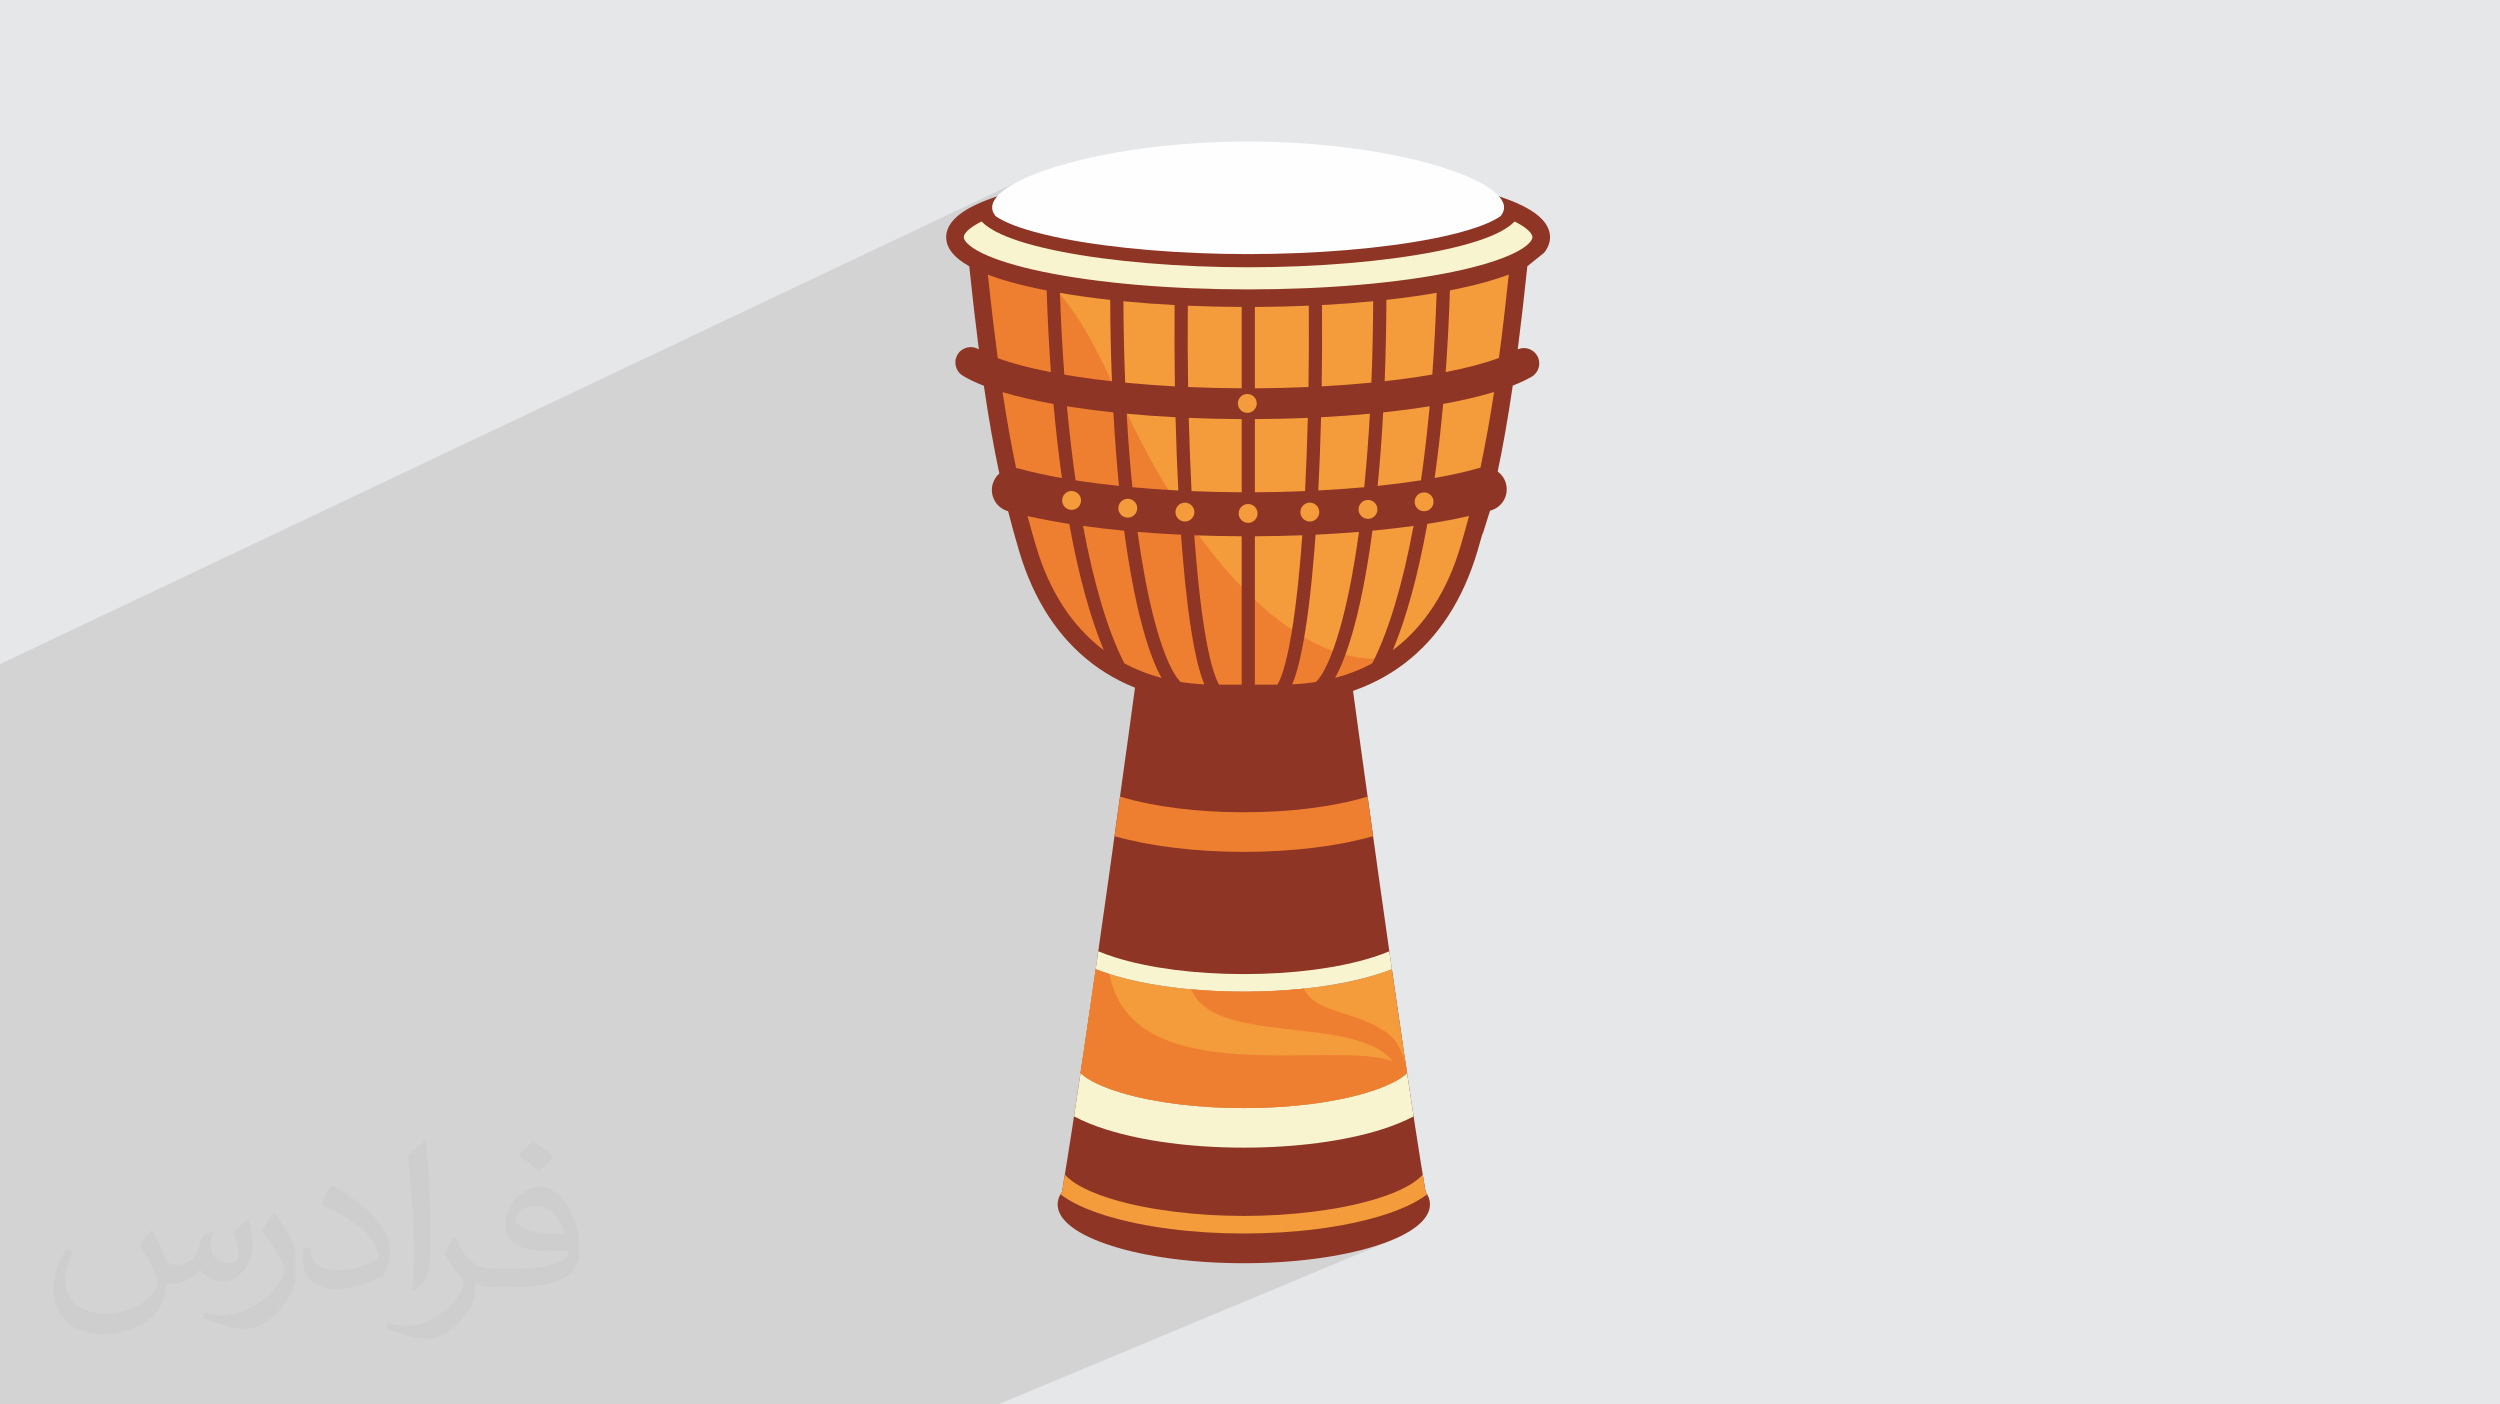 <?xml version="1.0" encoding="UTF-8"?>
<!DOCTYPE svg PUBLIC "-//W3C//DTD SVG 1.1//EN" "http://www.w3.org/Graphics/SVG/1.1/DTD/svg11.dtd">
<!-- Creator: CorelDRAW 2020 (64-Bit) -->
<svg xmlns="http://www.w3.org/2000/svg" xml:space="preserve" width="94.192mm" height="52.917mm" version="1.1" style="shape-rendering:geometricPrecision; text-rendering:geometricPrecision; image-rendering:optimizeQuality; fill-rule:evenodd; clip-rule:evenodd"
viewBox="0 0 9419.16 5291.66"
 xmlns:xlink="http://www.w3.org/1999/xlink"
 xmlns:xodm="http://www.corel.com/coreldraw/odm/2003">
 <defs>
  <style type="text/css">
   <![CDATA[
    .fil0 {fill:#E6E7E8}
    .fil7 {fill:#FEFEFE;fill-rule:nonzero}
    .fil4 {fill:#F49B3B;fill-rule:nonzero}
    .fil5 {fill:#EF7F30;fill-rule:nonzero}
    .fil6 {fill:#F8F4D0;fill-rule:nonzero}
    .fil3 {fill:#8E3525;fill-rule:nonzero}
    .fil2 {fill:#373435;fill-opacity:0.031}
    .fil1 {fill:#2B2A29;fill-opacity:0.102}
   ]]>
  </style>
 </defs>
 <g id="Layer_x0020_1">
  <polygon class="fil0" points="-0,0 9419.16,0 9419.16,5291.66 -0,5291.66 "/>
  <path class="fil1" d="M-0 4341.28l0 -13.41 0 -5.31 0 -11.88 0 -17.66 0 -4.03 0 -6.83 0 -3.22 0 -1.39 0 -1.27 0 -4.75 0 -20.08 0 -10.37 0 -8.82 0 -1.73 0 -3.14 0 -18.38 0 -10.17 0 -3.25 0 -17.57 0 -16.74 0 -1.5 0 -12.74 0 -8.46 0 -13.12 0 -8.13 0 -12.69 0 -2.19 0 -1.08 0 -2.08 0 -19.05 0 -21.54 0 -6.09 0 -11.05 0 -0.98 0 -5.36 0 -4.2 0 -27.38 0 -5.79 0 -4.02 0 -11.48 0 -6.12 0 -21.37 0 -26.18 0 -1.19 0 -0.21 0 -3.31 0 -2.45 0 -24.44 0 -5.79 0 -5.35 0 -12.59 0 -0.28 0 -3.44 0 -13.51 0 -11.43 0 -0.14 0 -14.04 0 -9.98 0 -0.62 0 -2.72 0 -2.29 0 -11.45 0 -10.53 0 -6.08 0 -15.06 0 -11.49 0 -10.18 0 -6.24 0 -7.54 0 -18.07 0 -1.05 0 -4.46 0 -1.94 0 -10 0 -3.37 0 -28.52 0 -0.31 0 -11.49 0 -18.14 0 -0.28 0 -4.12 0 -2.83 0 -18.69 0 -1.04 0 -6.72 0 -27.09 0 -0.14 0 -26.34 0 -5.62 0 -10.46 0 -14.79 0 -1.96 0 -3.78 0 -18.21 0 -8.4 0 -7.54 0 -31.92 0 -7.44 0 -11.7 0 -1.36 0 -21.39 0 -2.33 0 -3.11 0 -6.32 0 -5.58 0 -14.96 0 -5.12 0 -9.74 0 -0.72 0 -13.4 0 -27.99 0 -14.31 0 -0.09 0 -31.35 0 -31.07 0 -8.82 0 -1.43 0 -52.74 0 -7.65 0 -23.42 0 -38.93 0 -1.71 0 -67.38 0 -17.41 0 -10.27 0 -39.13 0 -30.98 0 -18.28 0 -137.34 0 -2.09 0 -59.73 0 -124.38 0 -0.08 0 -0.01 0 -4.4 0 -11.2 0 -3.77 0 -28.81 0 -2.43 0 -3.55 0 -22.46 0 -7.23 0 -1.81 0 -11.64 3854.52 -1827.18 -21.3 10.51 -19.31 10.63 -17.26 10.71 -15.17 10.77 -12.99 10.79 -10.77 10.78 -8.48 10.75 -6.13 10.69 -3.73 10.59 -1.25 10.46 1.25 10.33 3.73 10.19 6.13 10.04 0.53 0.62 8.64 -3.25 23.97 -8.17 26.54 -8.22 29.25 -8.22 -76.59 36.21 6.02 3.67 14.69 7.75 17.3 8 20.05 8.19 22.97 8.33 26.02 8.43 29.23 8.47 32.59 8.46 36.11 8.4 39.77 8.29 17.8 3.43 18.17 3.33 18.53 3.24 18.88 3.15 19.23 3.05 19.55 2.95 19.86 2.85 20.17 2.75 20.46 2.65 20.73 2.55 21.01 2.45 21.26 2.34 21.5 2.24 21.74 2.14 21.95 2.02 22.16 1.92 22.36 1.81 22.54 1.7 22.71 1.59 22.88 1.48 23.02 1.37 23.16 1.25 23.28 1.14 23.39 1.02 23.5 0.91 23.58 0.78 23.66 0.67 23.72 0.55 23.78 0.43 23.82 0.31 23.85 0.19 23.86 0.06 23.87 -0.06 23.84 -0.19 23.82 -0.31 23.78 -0.43 23.73 -0.55 23.66 -0.67 23.58 -0.78 23.49 -0.91 23.4 -1.02 23.28 -1.14 23.16 -1.25 23.02 -1.37 22.87 -1.48 22.72 -1.59 22.54 -1.7 22.36 -1.81 22.16 -1.92 21.95 -2.02 19.66 -1.93 457.32 -211.94 -17.79 63.85 27.53 8.04 24.73 7.94 48.89 -22.6 49.72 0 -1.48 14.04 -4.45 13.59 -7.45 13.14 -10.04 12.21 1.76 0.84 13.88 7.37 11.97 7.12 10.17 6.85 8.48 6.53 6.88 6.17 5.4 5.79 4.01 5.35 2.74 4.89 1.56 4.39 0.5 3.85 -0.87 5.18 -2.72 6 -4.74 6.74 -6.93 7.39 -9.29 7.96 -11.82 8.45 -14.52 8.85 -17.38 9.16 -10.13 4.81 -213.79 98.35 1.87 -0.37 36.57 -7.98 34.71 -8.34 32.78 -8.68 30.79 -9.01 28.73 -9.33 26.59 -9.63 24.39 -9.91 -235.31 108.15 -0.42 12.57 -0.72 19.81 -0.76 19.73 -0.8 19.63 -0.85 19.55 -0.89 19.46 -0.93 19.38 -0.97 19.29 -1.02 19.2 -1.05 19.11 -1.11 19.02 -1.14 18.93 -1.19 18.85 -1.22 18.75 -1.28 18.67 -1.31 18.57 14.92 -2.97 14.63 -3.03 14.32 -3.08 14.02 -3.12 13.72 -3.18 13.4 -3.23 13.07 -3.28 12.76 -3.32 12.42 -3.37 12.09 -3.41 11.75 -3.45 11.4 -3.49 11.06 -3.53 10.7 -3.57 10.34 -3.61 9.97 -3.64 -672.61 306.42 -0.17 5.34 -0.04 1.12 236.72 -107.82 -1.07 19.11 -1.11 18.87 -1.15 18.62 -1.04 16.22 230.19 -104.65 -1.66 18.19 -1.71 18.09 -1.57 16.01 267.24 -121.33 9.97 -3.99 9.66 -4.03 9.35 -4.09 -296.32 134.54 -0.09 0.89 -1.79 17.89 -1.84 17.8 -1.89 17.7 -1.92 17.59 -1.98 17.5 -2.01 17.4 -2.06 17.3 -2.1 17.2 -2.15 17.09 -2.19 17 -2.23 16.89 -2.28 16.79 -2.32 16.69 11.48 -2.07 11.35 -2.11 11.21 -2.14 11.06 -2.17 10.93 -2.21 10.77 -2.24 10.63 -2.28 10.48 -2.31 10.32 -2.34 10.17 -2.38 10.01 -2.41 9.85 -2.44 9.68 -2.47 9.53 -2.51 9.35 -2.54 9.19 -2.57 0.81 -0.22 0.8 -0.22 0.81 -0.2 0.8 -0.2 0.8 -0.18 0.81 -0.18 0.8 -0.18 0.81 -0.16 -242.22 109.23 -2.85 5.25 -2.08 6.68 -0.72 7.16 0.72 7.17 2.08 6.67 3.28 6.05 4.35 5.27 5.26 4.34 6.05 3.29 6.67 2.08 7.16 0.72 7.17 -0.72 6.67 -2.08 -210.97 94.95 -1.08 7.79 -1.83 12.96 -1.85 12.72 -1.84 12.46 -1.07 7.04 217 -97.53 -3.28 17.91 -3.34 17.74 -3.4 17.56 -1.64 8.26 247.92 -111.26 0.33 -0.09 0.34 -0.1 0.34 -0.09 0.34 -0.1 0.34 -0.09 0.34 -0.1 0.34 -0.09 0.34 -0.1 15.6 -6.18 -266.51 119.6 -1.53 7.71 -3.5 17.19 -3.56 17.01 -3.61 16.82 -3.66 16.62 -0.81 3.57 236.73 -106.03 0.13 0.11 0.12 0.11 0.13 0.11 0.12 0.11 0.12 0.11 0.12 0.11 0.12 0.11 0.13 0.11 -238.05 106.62 -2.57 11.4 -3.77 16.25 -3.81 16.05 -3.87 15.85 -3.91 15.66 -3.97 15.46 -4.01 15.25 -4.06 15.06 -4.11 14.84 -4.15 14.64 -4.21 14.43 -4.24 14.22 -4.3 14.01 -4.33 13.79 -4.38 13.58 -4.43 13.36 -4.47 13.14 -4.51 12.92 -4.55 12.69 -4.6 12.47 -4.63 12.24 -4.68 12.02 -4.71 11.78 -4.76 11.55 -212.23 94.31 -1.59 3.05 -3.97 7.24 9.3 -2.53 9.23 -2.65 9.16 -2.78 9.09 -2.89 9.02 -3.02 8.94 -3.13 8.88 -3.26 8.8 -3.38 8.73 -3.5 8.65 -3.61 8.58 -3.74 -188.8 83.86 11.74 -1.79 3.67 -0.63 28.65 -5.66 1.46 -0.31 29.86 -7.23 1.23 -0.34 28.32 -8.14 2.77 -0.88 26.45 -8.85 3.29 -1.18 25.73 -9.83 3.17 -1.28 27.17 -11.72 -12.36 5.49 2.24 -0.96 -204.85 90.92 6.7 -0.65 16.03 -1.87 15.9 -2.15 15.75 -2.43 15.6 -2.72 15.46 -3 15.3 -3.29 15.15 -3.56 14.98 -3.85 14.82 -4.13 14.66 -4.41 14.56 -4.72 14.41 -5.01 14.25 -5.29 14.09 -5.58 13.92 -5.86 -928.72 411.7 -0.41 2.99 -0.53 3.79 0.87 0.27 0.86 0.26 0.87 0.27 0.87 0.26 0.87 0.27 0.87 0.26 0.88 0.27 0.88 0.26 11.73 3.4 11.94 3.3 12.17 3.21 12.39 3.1 12.59 3.01 12.79 2.91 12.99 2.8 13.18 2.7 13.37 2.6 13.54 2.5 13.73 2.4 13.89 2.29 14.06 2.18 14.21 2.08 14.37 1.97 14.52 1.87 14.65 1.75 14.8 1.65 14.92 1.54 15.06 1.43 15.17 1.32 15.28 1.21 15.4 1.1 15.49 0.98 15.6 0.87 15.69 0.76 15.78 0.64 15.85 0.53 15.94 0.41 16 0.29 16.07 0.18 16.13 0.06 16.13 -0.06 16.07 -0.18 16.01 -0.29 15.93 -0.41 15.86 -0.53 15.77 -0.64 15.69 -0.76 15.6 -0.87 15.5 -0.98 15.39 -1.1 15.29 -1.21 15.17 -1.32 15.05 -1.43 14.93 -1.54 14.79 -1.65 14.66 -1.75 14.52 -1.87 14.37 -1.97 14.21 -2.08 14.06 -2.18 13.89 -2.29 13.72 -2.4 13.55 -2.5 13.37 -2.6 13.18 -2.7 12.99 -2.8 12.79 -2.91 12.59 -3.01 12.39 -3.1 12.17 -3.21 11.94 -3.3 11.73 -3.4 0.88 -0.26 0.87 -0.27 0.87 -0.26 0.87 -0.27 0.87 -0.26 0.87 -0.27 0.86 -0.26 0.87 -0.27 1.24 8.97 1.25 9.02 1.26 9.07 1.27 9.12 1.27 9.18 1.28 9.22 1.29 9.27 1.3 9.33 1.3 9.36 1.31 9.42 1.32 9.45 1.32 9.51 1.33 9.54 1.34 9.59 1.34 9.63 1.35 9.67 -1013.53 442.15 0.3 0.12 7.7 2.86 7.87 2.82 8.04 2.78 8.2 2.73 8.37 2.69 12.25 3.77 12.5 3.67 12.74 3.56 12.98 3.44 13.21 3.34 13.43 3.23 13.65 3.11 13.86 3 14.07 2.89 14.27 2.77 14.47 2.66 14.65 2.54 14.84 2.42 15.02 2.31 15.19 2.19 15.35 2.07 15.52 1.95 15.67 1.83 15.82 1.71 15.96 1.59 16.1 1.47 16.22 1.34 16.36 1.22 16.47 1.09 16.59 0.96 16.7 0.85 16.8 0.71 16.89 0.58 16.99 0.46 17.07 0.33 17.15 0.19 17.22 0.07 17.22 -0.07 17.15 -0.19 17.07 -0.33 16.99 -0.46 16.89 -0.58 16.8 -0.71 16.7 -0.85 16.59 -0.96 16.47 -1.09 16.35 -1.22 16.23 -1.34 16.1 -1.47 15.96 -1.59 15.82 -1.71 15.67 -1.83 15.52 -1.95 15.35 -2.07 15.19 -2.19 15.02 -2.31 14.84 -2.42 14.65 -2.54 14.47 -2.66 14.27 -2.77 14.07 -2.89 13.86 -3 13.65 -3.11 13.43 -3.23 13.21 -3.34 12.97 -3.44 12.74 -3.56 12.5 -3.67 12.25 -3.77 8.37 -2.69 8.2 -2.73 8.04 -2.78 7.87 -2.82 7.7 -2.86 7.52 -2.89 7.35 -2.93 7.17 -2.97 1.21 8.46 1.22 8.46 1.21 8.46 1.21 8.46 1.21 8.46 1.21 8.46 1.22 8.46 1.21 8.46 1.8 12.54 1.81 12.54 1.8 12.53 1.8 12.53 1.81 12.51 1.8 12.5 1.81 12.49 1.8 12.47 1.8 12.46 1.81 12.44 1.8 12.42 1.8 12.4 1.8 12.38 1.8 12.36 1.8 12.33 1.79 12.31 1.8 12.27 1.79 12.25 1.79 12.22 1.78 12.19 1.79 12.15 1.78 12.12 1.78 12.08 1.77 12.04 1.77 12.01 1.77 11.96 1.76 11.92 1.76 11.88 1.76 11.83 1.73 11.62 0.48 2.38 1.73 10.64 1.3 10.57 1.57 10.54 1.57 10.51 1.57 10.45 1.56 10.42 1.55 10.36 1.55 10.32 1.55 10.27 1.54 10.23 1.54 10.17 1.53 10.12 1.52 10.06 1.52 10.02 1.51 9.96 1.51 9.9 1.5 9.84 1.5 9.79 -6.49 3.41 -6.63 3.37 -6.79 3.33 -6.93 3.29 -7.08 3.25 -7.22 3.2 -7.36 3.17 -807.68 341.3 14.15 1.4 16.45 1.49 16.55 1.36 16.64 1.24 16.73 1.11 16.81 0.98 16.88 0.86 16.95 0.73 16.99 0.6 17.04 0.47 17.08 0.33 17.11 0.2 17.12 0.07 17.12 -0.07 17.11 -0.2 17.07 -0.33 17.04 -0.47 17 -0.6 16.94 -0.73 16.88 -0.86 16.81 -0.98 16.73 -1.11 16.64 -1.24 16.55 -1.36 16.45 -1.49 16.33 -1.61 16.21 -1.73 16.08 -1.85 15.94 -1.96 15.8 -2.09 15.64 -2.21 15.48 -2.32 15.31 -2.43 15.12 -2.55 14.94 -2.66 14.74 -2.78 14.53 -2.88 1.56 -0.33 284.1 -119.25 1.38 8.45 1.37 8.36 1.35 8.26 1.35 8.15 1.33 8.05 1.32 7.95 1.31 7.84 1.3 7.73 0.84 1.22 0.82 1.22 0.79 1.22 0.78 1.23 0.75 1.22 0.74 1.23 0.71 1.23 0.69 1.23 -7.75 5.74 -8.18 5.66 -8.61 5.58 -9.05 5.5 -9.48 5.41 -9.91 5.33 -10.34 5.24 -10.77 5.15 -11.19 5.06 -11.61 4.97 -486.04 203.46 33.34 -1.88 33.94 -2.47 33.28 -2.99 32.59 -3.48 31.85 -3.96 31.07 -4.44 30.25 -4.89 29.37 -5.33 28.46 -5.76 27.5 -6.17 26.5 -6.57 25.45 -6.96 24.36 -7.34 23.23 -7.69 22.04 -8.03 20.83 -8.37 -1488.41 621.19 -243.34 0 -30.52 0 -28.84 0 -40.82 0 -67.63 0 -10.82 0 -41.95 0 -296.02 0 -237.14 0 -5.78 0 -364.21 0 -0.01 0 -11.98 0 -0.49 0 -0.04 0 -12.65 0 -6.15 0 -147.93 0 -6.05 0 -88.13 0 -46.74 0 -6.38 0 -84.7 0 -30.13 0 -458.26 0 -64.81 0 -9.15 0 -144.91 0 -5.05 0 -9.12 0 -21.74 0 -63.07 0 -92.09 0 -146.5 0 -62.15 0 -420.78 0 -89.45 0 -29.89 0 -69.11 0 -39.62 0 -225.75 0 0 -32.69 0 -0.87 0 -135.95 0 -245.61 0 -4.94 0 -6.03 0 -4.8 0 -36.68 0 -0.04 0 -26.35 0 -7.88 0 -0.77 0 -7.33 0 -8.47 0 -14.82 0 -6.07 0 -13.53 0 -16.76 0 -19.72 0 -15.38 0 -21.46 0 -10.23 0 -49.91 0 -59.59 0 -31.45 0 -1.66 0 -1.23 0 -21.85 0 -27.75 0 -1.34 0 -15.86 0 -0.13 0 -0.63 0 -0.43 0 -6.31 0 -46.25 0 -39.11 0 -7.3 0 -3.2zm4712.11 -3459.36l0 0z"/>
  <path class="fil2" d="M572.24 4635.23c17.98,27.25 29.64,53.44 41.02,82.55 8.46,16.94 12.95,48.16 52.65,48.16 11.63,0 28.32,-3.43 43.13,-11.63 16.66,-8.74 29.36,-21.97 35.99,-42.06l15.87 -53.44 38.63 -19.05 2.64 2.64c-5.28,20.12 -6.6,39.42 -6.6,54.51 0,44.7 38.63,61.65 69.32,61.65 17.98,0 34.14,-8.74 34.14,-25.15 0,-21.16 -8.99,-57.15 -20.65,-89.43 17.98,-17.98 35.99,-35.99 56.62,-50.55l3.17 1.6c8.99,38.1 14.02,75.67 14.02,100.81 0,24.61 -10.85,51.87 -19.84,69.6 -18.52,34.92 -51.33,62.71 -91.01,62.71 -30.15,0 -63.75,-15.09 -86.79,-43.13l-1.32 0c-21.69,27 -55.3,51.33 -109.02,51.33l-16.66 0c-2.64,35.46 -10.31,60.58 -21.97,83.08 -32,62.43 -127,106.63 -216.43,106.63 -124.36,0 -186.79,-71.7 -186.79,-167.21 0,-59 19.3,-113.77 48.95,-152.65l24.33 10.06c-18.52,35.46 -30.96,68.78 -30.96,101.6 0,89.43 72.77,132.03 156.64,132.03 77.8,0 174.09,-49.48 191.57,-106.88 -6.6,-62.71 -30.15,-92.07 -66.14,-149.22 10.85,-19.05 24.87,-38.1 42.34,-58.47l3.17 0 0 0 0 0 -0.02 -0.09zm1434.3 -336.55c26.19,16.41 51.87,35.71 76.99,57.94 -14.02,19.84 -31.5,37.85 -53.19,53.72 -25.15,-20.37 -50.27,-37.85 -75.95,-56.36 17.45,-19.58 34.67,-38.35 52.12,-55.3l0 0 0 0 0 0 0 0 0 0 0.03 0zm13.49 244.48c-42.34,0 -76.99,27.79 -76.99,48.41 0,44.2 84.66,57.94 186,57.4 -12.7,-51.87 -57.15,-105.84 -109.02,-105.84l0.01 0.03zm-95 236.55c55.04,0 103.2,-1.6 139.95,-10.85 41.02,-10.31 75.67,-30.96 75.67,-45.24 0,-3.71 0,-8.2 -1.32,-11.91 -23.01,2.11 -49.48,2.11 -72.49,2.11 -74.6,0 -131.75,-16.94 -154.25,-58.75 -5.56,-11.63 -9.52,-24.61 -9.52,-39.42 0,-40.49 17.45,-79.91 48.16,-107.16 25.65,-22.48 53.97,-36.5 82.8,-36.5 52.12,0 93.65,41.81 122.76,107.7 15.87,35.99 26.72,77.52 26.72,129.92 0,34.92 -9.52,64.29 -31.22,85.98 -40.49,39.17 -115.09,53.97 -229.39,53.97l-51.87 0 0 0 -13.49 0c-28.32,0 -48.69,-5.03 -64.82,-17.45l-2.64 0c0.79,6.6 1.32,12.95 1.32,19.05 0,25.65 -8.46,58.47 -25.65,84.66 -50.8,75.41 -105.84,108.2 -153.47,108.2 -48.16,0 -107.16,-18.52 -160.35,-42.6l9.52 -18.52c17.2,7.14 41.02,11.91 73.81,11.91 85.98,0 198.96,-82.55 212.98,-163.25 -3.17,-6.6 -8.99,-15.34 -17.2,-24.61 -25.15,-29.9 -41.02,-54.76 -55.83,-80.95 12.7,-25.15 24.33,-45.24 35.18,-63.5l4.5 -0.53c36.78,74.88 70.1,117.73 144.45,117.73l11.63 0 0 0 53.97 0 0 0 0 0 0 0 0 0 0 0 0.09 0.01zm-372.54 79.12c6.35,-34.39 6.88,-73.02 6.88,-109.02l0 -53.44c0,-99.75 -12.7,-244.73 -23.01,-339.19 17.98,-19.3 43.13,-42.06 62.97,-57.4l5.82 1.6c13.49,118.8 16.66,256.39 16.66,383.64 0,33.35 -1.32,65.89 -4.5,89.69 -1.85,30.15 -19.3,52.91 -56.62,87.83l-8.2 -3.71zm-383.38 -157.43c1.85,46.84 24.87,83.62 105.31,83.62 50.01,0 92.33,-12.95 139.17,-35.18 8.46,-3.71 12.95,-8.74 12.95,-12.95 0,-29.36 -22.48,-68.25 -60.32,-103.71 -36.78,-33.35 -85.47,-62.71 -130.96,-82.3 -15.62,-6.6 -20.65,-13.49 -20.65,-20.12 0,-13.49 17.98,-41.81 32.82,-62.18l5.03 -0.53c52.12,27.25 110.34,67.74 153.47,112.7 39.17,41.53 63.5,83.62 63.5,129.39 0,33.86 -10.31,65.61 -27,95.25 -57.15,28.83 -118.01,50.8 -178.33,50.8 -73.28,0 -123.29,-34.39 -123.29,-115.09 0,-8.74 0,-22.22 3.17,-39.7l25.15 0 0 0 0 0 0 0 0 0 0 0 -0.02 0zm-132.57 -133.1l45.52 73.56c16.66,27.25 32.28,56.9 32.28,103.71l0 59.79c0,48.41 -30.96,100.28 -80.95,151.61 -39.17,34.67 -73.81,49.48 -105.84,49.48 -47.62,0 -102.13,-14.81 -165.1,-41.81l7.14 -18.52c19.84,5.28 42.85,9.78 71.17,9.78 90.5,-0.53 183.08,-66.67 225.42,-147.37 5.03,-9.27 6.88,-17.98 6.88,-24.08 0,-9.27 -5.03,-19.58 -8.99,-28.83 -23.01,-43.38 -48.69,-83.08 -76.99,-119.86 14.81,-23.29 29.64,-45.77 45.77,-68l3.71 0.53 0 0 0 0 0 0 0 0 0 0 -0.02 0.01z"/>
  <g id="_1841541549952">
   <path class="fil3" d="M5371.06 4489.9c-93.5,-556.09 -284.43,-1968.76 -284.43,-1968.76l-800.8 0c0,0 -190.93,1412.67 -284.44,1968.76 -10.85,15.49 -16.59,31.57 -16.59,48.09 0,122.29 314.05,221.43 701.43,221.43 387.38,0 701.43,-99.14 701.43,-221.43 0,-16.52 -5.74,-32.6 -16.6,-48.09z"/>
   <path class="fil4" d="M4712.11 881.92l-1079.53 0c0,0 159.53,862.89 227.51,1145.98 73.74,306.99 371.46,584.74 719.46,584.74l245.79 0c348,0 652.94,-243.14 719.45,-584.74 55.64,-285.77 227.51,-1145.98 227.51,-1145.98l-1060.19 0 0 0z"/>
   <path class="fil5" d="M4360.73 1777.11c-235.14,-406.19 -279.58,-770.07 -728.15,-895.2 0,0 159.53,862.9 227.51,1145.99 73.74,306.99 371.46,584.74 719.46,584.74l245.79 0c159.81,0 310.54,-51.28 433.27,-139.82 -229.89,53.93 -568.96,-127.56 -897.88,-695.71z"/>
   <path class="fil6" d="M4702.44 663.77c609.92,0 1104.36,102.9 1104.36,229.85 0,126.93 -494.44,229.85 -1104.36,229.85 -609.92,0 -1104.36,-102.92 -1104.36,-229.85 0,-126.95 494.44,-229.85 1104.36,-229.85z"/>
   <path class="fil3" d="M5817.32 952.56c15.04,-18.59 22.64,-38.27 22.64,-58.94 0,-37.51 -24.8,-71.78 -73.71,-101.89 -39.81,-24.5 -96.87,-47.21 -169.6,-67.47l-17.79 63.85c153.77,42.86 194.8,86.49 194.8,105.51 0,12.63 -17.94,34.95 -68.27,59.73 -52.38,25.77 -131.48,50.1 -228.8,70.35 -206.43,42.96 -481.36,66.63 -774.15,66.63 -292.78,0 -567.71,-23.67 -774.15,-66.63 -97.3,-20.25 -176.42,-44.58 -228.79,-70.35 -50.34,-24.78 -68.28,-47.1 -68.28,-59.73 0,-19.81 43.59,-65.01 206.95,-108.81l-17.17 -64.03c-76.53,20.51 -136.6,43.6 -178.57,68.65 -51.42,30.68 -77.49,65.74 -77.49,104.19 0,40.59 29.2,77.39 86.88,109.57 12.01,115.08 24,218.76 36.22,313.29 -0.15,-0.08 -0.3,-0.19 -0.45,-0.28 -27.39,-16.62 -63.06,-7.91 -79.69,19.48 -16.62,27.38 -7.91,63.06 19.47,79.69 22.92,13.92 49.92,26.58 79.52,38.1 9.24,63.17 18.71,122.04 28.53,177.49 9.39,53.14 19.2,103.72 29.7,152.93 -11.68,10.29 -20.62,23.96 -25.08,40.09 -12.18,44.12 13.7,89.76 57.81,101.93 0.14,0.04 0.29,0.09 0.42,0.13 12.7,49.94 26.44,99.68 41.56,150.59 54.42,183.2 147.06,325.65 275.36,423.39 63.08,48.05 134.66,84.78 212.74,109.19 77.71,24.27 162.69,36.58 252.58,36.58l155.79 0 89.51 0c89.89,0 174.87,-12.31 252.58,-36.58 78.08,-24.41 149.66,-61.14 212.74,-109.19 128.3,-97.74 220.94,-240.19 275.36,-423.39 6.71,-22.56 13.13,-44.88 19.31,-67.1 0.35,0.29 0.65,0.59 0.99,0.88l-0.01 -0.05 27.16 -86.38c0.89,-0.25 1.8,-0.5 2.71,-0.76 44.02,-12.5 69.55,-58.33 57.05,-102.35 -5.27,-18.55 -16.47,-33.8 -30.94,-44.33 9.91,-46.89 19.22,-95.08 28.14,-145.59 9.84,-55.63 19.35,-114.7 28.62,-178.11 27,-10.56 50.74,-21.66 70.87,-33.25 27.75,-16 37.29,-51.46 21.29,-79.22 -14.88,-25.85 -46.65,-35.89 -73.36,-24.24 12.22,-94.47 24.18,-198.08 36.2,-313.09l62.8 -50.48zm-327.22 136.04c77.14,-16.06 142.27,-34.21 194.48,-54.17 -11.82,111.61 -23.89,215.63 -37.08,314.22 -52.21,19.51 -120.22,37.58 -200.57,53.28 7.12,-98.82 12.43,-201.51 15.91,-307.84 9.21,-1.81 18.3,-3.64 27.26,-5.49zm-560.16 369.55c-65.93,2.9 -133.47,4.53 -202.01,4.86l0 -306.46c68.96,-0.32 136.88,-1.95 203.14,-4.82 0.87,102.43 0.49,205.35 -1.13,306.42zm-202.01 120.87c68.02,-0.32 134.72,-1.88 199.58,-4.62 -2.45,95.16 -5.99,187.82 -10.57,275.95 -61.8,2.6 -125.02,4.09 -189.01,4.41l0 -275.74zm249.37 -6.99c63.5,-3.32 125.02,-7.79 184.05,-13.32 -5.75,102.82 -13.12,194.92 -21.37,276.94 -55.75,5.1 -113.68,9.24 -173.14,12.35 4.54,-88.21 8.05,-180.86 10.46,-275.97zm2.4 -116.32c1.59,-101.11 1.97,-204 1.07,-306.38 66.45,-3.55 131.02,-8.38 193,-14.42 -0.6,110.37 -3.01,212.47 -6.81,306.66 -60.25,5.91 -122.87,10.64 -187.26,14.14zm231.7 98c61.64,-6.56 120.22,-14.31 175.1,-23.15 -8.97,97.34 -19.84,190.45 -32.6,279.02 -51.35,8.04 -106.08,15.11 -163.47,21.12 8.12,-82.28 15.35,-174.42 20.97,-276.99zm123.73 -132.69c-38.04,5.65 -77.53,10.74 -118.2,15.29 3.71,-94.29 6.04,-196.38 6.58,-306.58 66.77,-7.38 130.17,-16.23 189.28,-26.46 -3.61,106.45 -9.08,209.18 -16.38,307.92 -19.82,3.42 -40.25,6.7 -61.28,9.83zm-895.65 427.03c-59.42,-3.1 -117.35,-7.22 -173.13,-12.33 -8.26,-82 -15.63,-174.12 -21.38,-276.94 59.42,5.56 120.94,10 184.04,13.31 2.42,95.1 5.93,187.75 10.47,275.96zm-12.86 -392.25c-64.39,-3.48 -127,-8.2 -187.25,-14.09 -3.81,-94.19 -6.22,-196.29 -6.82,-306.66 61.99,6.02 126.55,10.82 193.02,14.36 -0.92,102.39 -0.55,205.28 1.05,306.39zm-210.72 374.99c-57.35,-5.99 -112.1,-13.02 -163.46,-21.02 -12.75,-88.59 -23.63,-181.71 -32.61,-279.08 8.67,1.39 17.2,2.72 25.55,3.98 47.8,7.23 97.77,13.61 149.54,19.11 5.62,102.58 12.86,194.72 20.98,277.01zm-26.51 -394.3c-43.7,-4.86 -86.01,-10.38 -126.67,-16.53 -18.05,-2.72 -35.67,-5.57 -52.79,-8.51 -7.31,-98.74 -12.78,-201.47 -16.4,-307.93 59.12,10.2 122.52,19.01 189.27,26.37 0.54,110.21 2.89,212.29 6.59,306.6zm-430.17 -87.12c-12.43,-92.91 -24.82,-196.75 -37.38,-314.35 51.96,19.73 116.57,37.68 192.94,53.58 9.44,1.96 19.01,3.87 28.71,5.77 3.47,106.34 8.79,209.03 15.93,307.85 -80.17,-15.6 -147.98,-33.51 -200.2,-52.85zm69.21 414.24c-17.64,-83.38 -34.46,-176.5 -51.01,-286.12 61.76,18.55 128.93,33.2 191.68,44.54 8.78,97.3 19.43,190.44 31.92,279.19 -58.7,-10.37 -112.15,-22.1 -159.05,-35.05 -4.5,-1.25 -9.04,-2.07 -13.54,-2.56zm326.93 683.67c-116.86,-89.04 -201.65,-220.09 -251.98,-389.53 -11.06,-37.23 -21.69,-74.7 -31.97,-113.45 48.48,11 101.12,20.9 157.24,29.66 34.74,191.95 79.05,353.81 129.95,475.73 -1.08,-0.81 -2.17,-1.6 -3.24,-2.41zm80.84 52.03c-61.21,-119.28 -114.69,-297.16 -155.6,-517.72 49.39,6.85 101.12,12.84 154.8,17.94 9.7,72.44 19.79,134.13 29.43,185.71 23.26,124.52 50.23,225.97 80.15,301.56 10.36,26.18 20.81,48.63 31.41,67.49 -49.79,-13.18 -96.57,-31.53 -140.19,-54.98zm212.07 70.09c-13.09,-12.63 -33.09,-40.3 -57.06,-100.89 -28.34,-71.61 -55.15,-172.72 -77.51,-292.4 -9.01,-48.23 -18.42,-105.39 -27.53,-172.07 52.95,4.4 107.58,7.94 163.51,10.59 1.69,23.4 3.44,46.32 5.29,68.72 12.21,148.17 27.43,269.27 45.27,359.91 8.32,42.17 20.15,94.66 37.43,135.21 -30.67,-1.45 -60.49,-4.47 -89.4,-9.07zm229.95 10.09l-8.21 0 -76.68 0c-20.97,-35.4 -59.75,-147.36 -88.81,-500.21 -1.68,-20.41 -3.29,-41.26 -4.84,-62.5 58.4,2.19 118.04,3.45 178.54,3.72l0 558.99zm0 -724.72c-63.85,-0.3 -127.04,-1.78 -188.84,-4.37 -4.58,-88.13 -8.12,-180.8 -10.57,-275.97 65.17,2.76 131.82,4.31 199.41,4.6l0 275.74zm-201.84 -396.56c-1.62,-101.07 -2.02,-203.98 -1.13,-306.41 66.21,2.84 134.08,4.45 202.97,4.76l0 306.45c-68.51,-0.3 -135.99,-1.93 -201.84,-4.8zm336.61 1121.28l-85.06 0 0 -558.99c60.61,-0.28 120.31,-1.55 178.71,-3.76 -1.55,21.26 -3.16,42.12 -4.85,62.54 -29.05,352.85 -67.83,464.81 -88.8,500.21zm145.06 -10.09c-28.91,4.6 -58.73,7.62 -89.4,9.07 17.28,-40.55 29.11,-93.03 37.42,-135.21 17.84,-90.64 33.07,-211.73 45.28,-359.91 1.85,-22.41 3.61,-45.34 5.29,-68.76 55.96,-2.66 110.58,-6.22 163.51,-10.62 -9.09,66.71 -18.52,123.9 -27.53,172.15 -22.36,119.67 -49.17,220.78 -77.51,292.39 -23.98,60.59 -43.98,88.26 -57.06,100.89zm71.87 -15.11c10.61,-18.86 21.06,-41.32 31.43,-67.49 29.91,-75.57 56.87,-177.04 80.13,-301.56 9.65,-51.61 19.76,-113.32 29.44,-185.79 53.7,-5.13 105.45,-11.14 154.81,-18 -40.9,220.62 -94.39,398.55 -155.61,517.86 -43.62,23.45 -90.4,41.8 -140.2,54.98zm473.02 -496.54c-50.33,169.44 -135.11,300.49 -251.98,389.53 -1.08,0.81 -2.16,1.6 -3.25,2.41 50.93,-121.96 95.24,-283.89 129.97,-475.92 56.07,-8.77 108.64,-18.71 157.05,-29.74 -9.96,37.97 -20.53,75.82 -31.79,113.72zm74.84 -295.48c-2.15,0.43 -4.29,0.93 -6.44,1.54 -48.54,13.8 -104.4,26.23 -166.01,37.19 12.49,-88.73 23.13,-181.85 31.89,-279.12 71.94,-13.07 136.48,-28.11 191.98,-44.91 -15.12,99.2 -31.92,193.46 -51.42,285.3z"/>
   <path class="fil7" d="M5666.75 781.49c0,110.83 -431.74,200.69 -964.31,200.69 -532.56,0 -964.31,-89.86 -964.31,-200.69 0,-110.84 431.75,-248.19 964.31,-248.19 532.57,0 964.31,137.35 964.31,248.19z"/>
   <path class="fil3" d="M4702.44 1007.04c-257.69,0 -514.93,-21.59 -705.73,-59.24 -95.84,-18.92 -171.65,-40.98 -225.31,-65.6 -64.76,-29.68 -96.23,-62.62 -96.23,-100.71l49.71 0c0,23.02 59.28,73.68 281.45,117.52 187.79,37.07 441.51,58.32 696.11,58.32 254.61,0 508.33,-21.25 696.11,-58.32 222.17,-43.84 281.46,-94.5 281.46,-117.52l49.72 0c0,38.08 -31.49,71.03 -96.23,100.71 -53.68,24.62 -129.48,46.68 -225.32,65.6 -190.81,37.65 -448.03,59.24 -705.74,59.24z"/>
   <path class="fil4" d="M4226.93 4117.74c123.84,36.78 286.96,57.03 459.3,57.03 172.35,0 335.46,-20.25 459.3,-57.03 55.7,-16.55 101.54,-36.09 132.54,-56.51 10.38,-6.83 17.89,-12.99 23.25,-18.15 -18.56,-124.4 -37.95,-257.51 -57.17,-391.34 -15.92,6.19 -33.19,12.28 -51.96,18.21 -135.62,42.81 -315.32,66.39 -505.96,66.39 -190.65,0 -370.33,-23.58 -505.97,-66.39 -18.76,-5.93 -36.03,-12.02 -51.96,-18.21 -19.22,133.83 -38.61,266.94 -57.15,391.34 5.35,5.16 12.85,11.32 23.24,18.17 30.99,20.4 76.82,39.94 132.54,56.49z"/>
   <path class="fil6" d="M5301.32 4043.08c-5.36,5.16 -12.87,11.32 -23.24,18.17 -31.01,20.4 -76.83,39.94 -132.54,56.49 -123.85,36.78 -286.96,57.03 -459.31,57.03 -172.34,0 -335.45,-20.25 -459.3,-57.03 -55.71,-16.55 -101.55,-36.09 -132.54,-56.49 -10.39,-6.85 -17.89,-13.01 -23.24,-18.17 -8.42,56.36 -16.64,110.92 -24.6,162.96 34.21,18.29 74.75,34.9 121.24,49.58 139.55,44.06 323.66,68.31 518.44,68.31 194.77,0 378.89,-24.26 518.43,-68.31 46.5,-14.68 87.04,-31.29 121.25,-49.58 -7.96,-52.04 -16.19,-106.61 -24.59,-162.96z"/>
   <path class="fil6" d="M4686.23 3736.34c190.64,0 370.34,-23.58 505.96,-66.39 18.77,-5.92 36.04,-12 51.96,-18.21 -3.24,-22.55 -6.46,-45.13 -9.7,-67.68 -18.88,7.95 -39.69,15.57 -62.22,22.67 -129.33,40.83 -301.93,63.32 -486,63.32 -184.07,0 -356.67,-22.49 -486.01,-63.32 -22.52,-7.1 -43.35,-14.72 -62.23,-22.67 -3.22,22.55 -6.45,45.13 -9.7,67.68 15.94,6.21 33.21,12.29 51.97,18.21 135.63,42.81 315.32,66.39 505.97,66.39z"/>
   <path class="fil5" d="M5227.61 3892.99c-116.05,-86.37 -272.58,-73.54 -314.55,-168.25 -72.23,7.64 -148.61,11.6 -226.83,11.6 -67.89,0 -134.37,-3.01 -197.99,-8.79 86.71,215.05 615.02,92.87 758.95,270.61 -219.81,-82.71 -981.17,121.63 -1066.93,-328.21 -18.76,-5.92 -36.03,-12 -51.96,-18.21 -19.22,133.83 -38.61,266.94 -57.16,391.34 5.36,5.16 12.86,11.32 23.24,18.17 31,20.4 76.83,39.94 132.55,56.49 123.84,36.78 286.96,57.03 459.3,57.03 172.35,0 335.46,-20.25 459.3,-57.03 55.7,-16.55 101.54,-36.09 132.54,-56.49 10.38,-6.85 17.89,-13.01 23.25,-18.17 -5.77,-56.05 -30.02,-117.57 -73.71,-150.09z"/>
   <path class="fil5" d="M5173.27 3150.58c-7.21,-51.68 -14.17,-101.67 -20.77,-149.35 -2.31,0.71 -4.62,1.42 -6.96,2.12 -123.85,36.79 -286.96,57.04 -459.31,57.04 -172.34,0 -335.45,-20.25 -459.3,-57.04 -2.35,-0.7 -4.66,-1.41 -6.97,-2.12 -6.61,47.68 -13.57,97.67 -20.78,149.35 135.22,38.12 306.55,58.97 487.05,58.97 180.5,0 351.84,-20.85 487.04,-58.97z"/>
   <path class="fil4" d="M5330.14 4452.06c-33.68,23.89 -84.72,46.62 -147.62,65.71 -132.69,40.32 -313.58,63.43 -496.29,63.43 -182.73,0 -363.62,-23.11 -496.29,-63.43 -62.9,-19.11 -113.95,-41.82 -147.62,-65.71 -10.31,-7.3 -21.6,-16.58 -30.21,-26.95 -3.7,22.67 -7.28,44.32 -10.72,64.79 -2.27,3.24 -4.3,6.52 -6.12,9.8 40.14,30.83 98.94,58.29 175.39,81.51 140.72,42.74 323.8,66.28 515.56,66.28 191.76,0 374.86,-23.54 515.57,-66.28 76.44,-23.22 135.24,-50.68 175.39,-81.51 -1.81,-3.28 -3.86,-6.56 -6.12,-9.8 -3.45,-20.47 -7.02,-42.12 -10.71,-64.79 -8.6,10.37 -19.9,19.65 -30.21,26.95z"/>
   <path class="fil4" d="M4037.37 1921.06c-19.62,0 -35.58,-15.96 -35.58,-35.57 0,-19.64 15.96,-35.6 35.58,-35.6 19.62,0 35.59,15.96 35.59,35.6 0,19.61 -15.97,35.57 -35.59,35.57z"/>
   <path class="fil4" d="M4249.12 1950.31c-19.63,0 -35.59,-15.96 -35.59,-35.58 0,-19.62 15.96,-35.58 35.59,-35.58 19.62,0 35.58,15.96 35.58,35.58 0,19.62 -15.96,35.58 -35.58,35.58z"/>
   <path class="fil4" d="M4464.37 1964.93c-19.62,0 -35.58,-15.96 -35.58,-35.57 0,-19.63 15.96,-35.6 35.58,-35.6 19.63,0 35.59,15.97 35.59,35.6 0,19.61 -15.96,35.57 -35.59,35.57z"/>
   <path class="fil4" d="M4702.44 1970.05c-19.61,0 -35.58,-15.97 -35.58,-35.59 0,-19.62 15.97,-35.58 35.58,-35.58 19.63,0 35.59,15.96 35.59,35.58 0,19.62 -15.96,35.59 -35.59,35.59z"/>
   <path class="fil4" d="M4934.97 1964.93c-19.62,0 -35.58,-15.96 -35.58,-35.57 0,-19.63 15.96,-35.6 35.58,-35.6 19.63,0 35.59,15.97 35.59,35.6 0,19.61 -15.96,35.57 -35.59,35.57z"/>
   <path class="fil4" d="M4703.1 1555.3c-22.48,2.25 -41.3,-16.57 -39.05,-39.05 1.66,-16.63 15.11,-30.09 31.76,-31.75 22.47,-2.25 41.29,16.57 39.04,39.04 -1.66,16.64 -15.12,30.1 -31.75,31.76z"/>
   <path class="fil4" d="M5154.13 1954.8c-19.62,0 -35.58,-15.97 -35.58,-35.59 0,-19.62 15.96,-35.58 35.58,-35.58 19.61,0 35.57,15.96 35.57,35.58 0,19.62 -15.96,35.59 -35.57,35.59z"/>
   <path class="fil4" d="M5365.48 1926.18c-19.62,0 -35.57,-15.96 -35.57,-35.59 0,-19.62 15.95,-35.58 35.57,-35.58 19.63,0 35.59,15.96 35.59,35.58 0,19.63 -15.96,35.59 -35.59,35.59z"/>
  </g>
 </g>
</svg>
